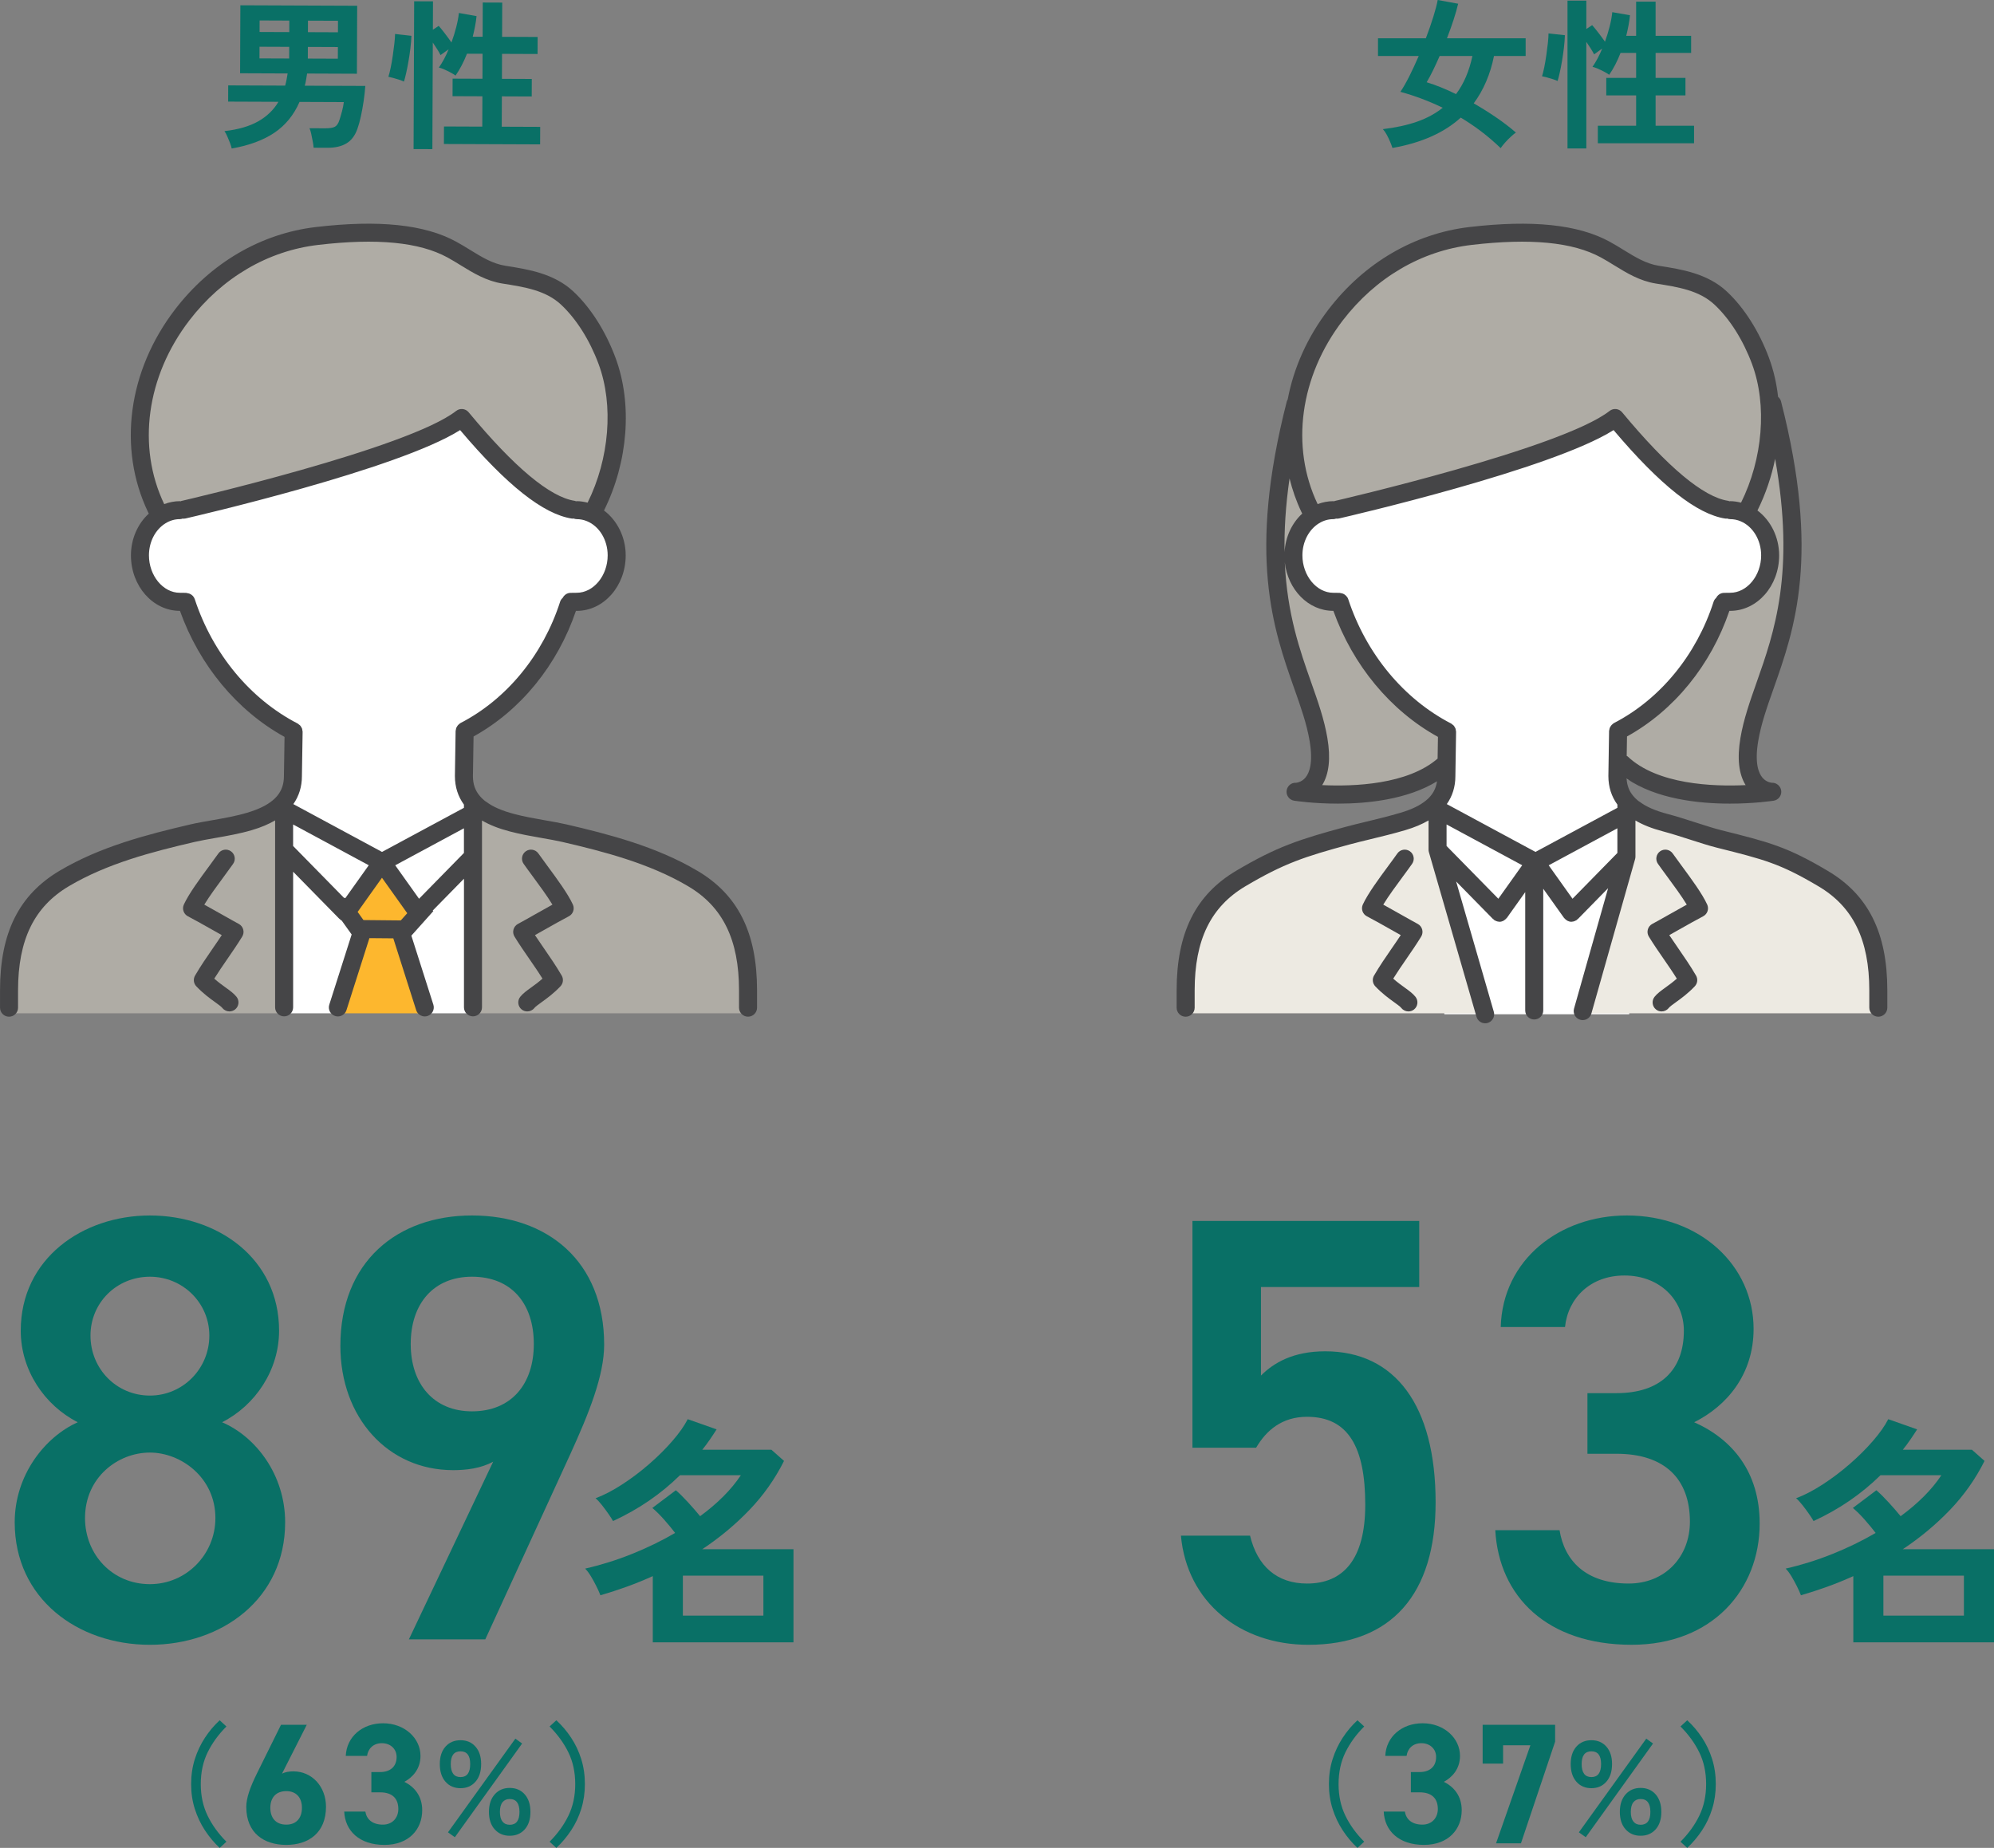 <?xml version="1.0" encoding="UTF-8"?>
<svg id="_レイヤー_1" data-name="レイヤー 1" xmlns="http://www.w3.org/2000/svg" viewBox="0 0 221.224 205.021">
  <rect x="0" y="0" width="221.224" height="205.021" fill="#808080" stroke="none"/>
  <g>
    <g>
      <path d="M8.626,157.795c-3.7-1.884-6.324-5.785-6.324-10.158,0-8.006,6.862-12.783,14.33-12.783,7.535,0,14.33,4.777,14.33,12.783,0,4.373-2.624,8.274-6.324,10.158,3.768,1.615,6.997,5.854,6.997,11.101,0,8.477-6.997,13.59-15.002,13.59s-15.002-5.113-15.002-13.59c0-5.247,3.364-9.485,6.997-11.101ZM16.632,175.758c4.037,0,7.266-3.297,7.266-7.333,0-4.508-3.834-7.266-7.266-7.266-3.566,0-7.199,2.758-7.199,7.266,0,4.036,3.027,7.333,7.199,7.333ZM16.632,154.835c3.633,0,6.593-2.96,6.593-6.66,0-3.633-2.96-6.526-6.593-6.526-3.7,0-6.593,2.894-6.593,6.526,0,3.7,2.893,6.66,6.593,6.66Z" fill="#097066"/>
      <path d="M54.717,162.168c-1.345.74-2.96.942-4.44.942-7.266,0-12.514-5.854-12.514-13.792,0-9.352,6.324-14.465,14.599-14.465,8.342,0,14.666,5.046,14.666,14.33,0,3.432-1.682,7.603-3.768,12.177l-9.418,20.52h-8.477l9.351-19.712ZM52.362,141.648c-4.238,0-6.795,2.961-6.795,7.468,0,4.44,2.557,7.468,6.795,7.468,4.373,0,6.862-3.027,6.862-7.468,0-4.507-2.489-7.468-6.862-7.468Z" fill="#097066"/>
    </g>
    <path d="M72.424,182.213v-7.347c-.951.431-1.911.82-2.879,1.171-.969.35-1.947.668-2.933.955-.108-.287-.256-.619-.444-.996-.188-.377-.39-.744-.605-1.104-.215-.358-.43-.646-.646-.86,1.74-.395,3.462-.933,5.167-1.615,1.704-.682,3.31-1.462,4.817-2.341-.341-.448-.745-.938-1.211-1.467s-.906-.964-1.318-1.305l2.61-1.965c.395.341.843.785,1.345,1.332.502.548.951,1.062,1.346,1.547,1.955-1.435,3.462-2.95,4.521-4.548h-6.754c-1.059,1.041-2.203,1.983-3.431,2.826-1.229.844-2.561,1.597-3.996,2.261-.108-.197-.274-.458-.498-.781-.225-.322-.467-.649-.727-.981-.26-.332-.498-.588-.713-.768.915-.34,1.892-.848,2.933-1.521,1.04-.673,2.045-1.43,3.014-2.273.969-.843,1.83-1.699,2.583-2.57.753-.87,1.319-1.673,1.695-2.408l3.203,1.13c-.251.396-.507.78-.767,1.157-.26.377-.534.745-.821,1.104h7.669l1.399,1.238c-1.005,2.009-2.288,3.825-3.848,5.449-1.561,1.624-3.301,3.072-5.221,4.346h10.118v10.334h-15.608ZM75.761,179.253h8.934v-4.44h-8.934v4.44Z" fill="#097066"/>
  </g>
  <g>
    <g>
      <path d="M139.359,160.621h-7.064v-25.162h25.161v7.334h-17.559v9.822c1.413-1.413,3.565-2.691,7.131-2.691,7.737,0,12.245,5.987,12.245,16.752,0,10.158-4.844,15.81-14.128,15.81-7.535,0-13.455-4.709-14.128-12.109h7.669c.808,3.363,2.96,5.314,6.324,5.314,3.969,0,6.458-2.624,6.458-8.746,0-6.391-1.884-9.755-6.458-9.755-2.758,0-4.507,1.48-5.651,3.432Z" fill="#097066"/>
      <path d="M176.119,154.565h3.229c4.844,0,7.468-2.556,7.468-6.929,0-3.364-2.624-6.122-6.593-6.122-3.768,0-6.257,2.489-6.593,5.718h-7.131c.202-7.468,6.526-12.379,13.993-12.379,8.141,0,14.061,5.584,14.061,12.581,0,5.046-2.96,8.544-6.593,10.36,4.238,1.884,7.266,5.517,7.266,11.235,0,7.333-5.248,13.455-14.195,13.455-9.418,0-14.733-5.382-15.137-12.715h7.131c.538,3.363,2.893,5.92,7.669,5.92,4.036,0,6.794-2.96,6.794-6.862,0-4.709-2.758-7.535-8.14-7.535h-3.229v-6.728Z" fill="#097066"/>
    </g>
    <path d="M205.616,182.213v-7.347c-.951.431-1.911.82-2.879,1.171-.969.35-1.947.668-2.933.955-.108-.287-.256-.619-.444-.996-.188-.377-.39-.744-.605-1.104-.215-.358-.43-.646-.646-.86,1.74-.395,3.462-.933,5.167-1.615,1.704-.682,3.31-1.462,4.817-2.341-.341-.448-.745-.938-1.211-1.467s-.906-.964-1.318-1.305l2.61-1.965c.395.341.843.785,1.345,1.332.502.548.951,1.062,1.346,1.547,1.955-1.435,3.462-2.95,4.521-4.548h-6.754c-1.059,1.041-2.203,1.983-3.431,2.826-1.229.844-2.561,1.597-3.996,2.261-.108-.197-.274-.458-.498-.781-.225-.322-.467-.649-.727-.981-.26-.332-.498-.588-.713-.768.915-.34,1.892-.848,2.933-1.521,1.04-.673,2.045-1.43,3.014-2.273.969-.843,1.83-1.699,2.583-2.57.753-.87,1.319-1.673,1.695-2.408l3.203,1.13c-.251.396-.507.78-.767,1.157-.26.377-.534.745-.821,1.104h7.669l1.399,1.238c-1.005,2.009-2.288,3.825-3.848,5.449-1.561,1.624-3.301,3.072-5.221,4.346h10.118v10.334h-15.608ZM208.953,179.253h8.934v-4.44h-8.934v4.44Z" fill="#097066"/>
  </g>
  <g>
    <path d="M24.372,205.021c-.616-.576-1.161-1.227-1.635-1.949-.474-.724-.848-1.515-1.122-2.375s-.41-1.779-.41-2.756c0-.987.137-1.911.41-2.771.273-.859.647-1.651,1.122-2.375.474-.723,1.019-1.368,1.635-1.935l.748.688c-.89.89-1.586,1.851-2.089,2.881-.504,1.031-.755,2.202-.755,3.512,0,1.3.251,2.468.755,3.503.503,1.036,1.199,1.999,2.089,2.889l-.748.688Z" fill="#097066"/>
    <path d="M31.288,196.777c.4-.19.8-.248,1.277-.248,2.02,0,3.602,1.658,3.602,3.926,0,2.916-1.963,4.231-4.403,4.231-2.458,0-4.44-1.296-4.44-4.212,0-1.029.458-2.249,1.201-3.755l2.649-5.355h2.859l-2.744,5.413ZM31.764,202.438c1.144,0,1.734-.763,1.734-1.868,0-1.086-.591-1.849-1.734-1.849-1.181,0-1.772.763-1.772,1.849,0,1.105.591,1.868,1.772,1.868Z" fill="#097066"/>
    <path d="M41.2,196.605h.972c1.086,0,1.83-.571,1.83-1.677,0-.877-.667-1.525-1.639-1.525-.934,0-1.525.591-1.639,1.411h-2.363c.096-2.154,1.868-3.621,4.136-3.621,2.401,0,4.155,1.657,4.155,3.621,0,1.486-.915,2.401-1.792,2.877,1.125.553,1.982,1.582,1.982,3.145,0,2.135-1.486,3.851-4.193,3.851-2.782,0-4.364-1.563-4.459-3.697h2.344c.133.838.762,1.448,1.944,1.448,1.067,0,1.715-.763,1.715-1.734,0-1.163-.667-1.849-2.02-1.849h-.972v-2.249Z" fill="#097066"/>
    <path d="M51.095,198.395c-.694,0-1.251-.239-1.671-.719-.42-.479-.63-1.133-.63-1.964,0-.812.21-1.454.63-1.928.42-.475.977-.711,1.671-.711.684,0,1.236.236,1.656.711.42.474.63,1.116.63,1.928,0,.831-.21,1.485-.63,1.964-.42.479-.973.719-1.656.719ZM50.464,203.833l-.763-.542,7.477-10.394.748.542-7.462,10.394ZM51.095,197.163c.713,0,1.07-.483,1.07-1.451,0-.938-.356-1.407-1.07-1.407-.724,0-1.085.469-1.085,1.407,0,.968.361,1.451,1.085,1.451ZM56.548,203.672c-.684,0-1.239-.236-1.664-.711-.425-.474-.638-1.116-.638-1.928,0-.821.212-1.471.638-1.95.425-.479.979-.718,1.664-.718.694,0,1.251.239,1.671.718.42.479.63,1.129.63,1.95,0,.812-.21,1.454-.63,1.928-.42.475-.978.711-1.671.711ZM56.548,202.455c.723,0,1.085-.474,1.085-1.422,0-.958-.362-1.437-1.085-1.437-.342,0-.608.12-.799.359s-.286.599-.286,1.077c0,.469.095.823.286,1.062.19.24.457.359.799.359Z" fill="#097066"/>
    <path d="M61.723,205.021l-.748-.688c.89-.89,1.586-1.853,2.089-2.889.503-1.035.755-2.203.755-3.503,0-1.31-.252-2.48-.755-3.512-.503-1.03-1.2-1.991-2.089-2.881l.748-.688c.616.566,1.163,1.212,1.642,1.935.479.724.853,1.516,1.122,2.375.269.86.403,1.784.403,2.771,0,.977-.135,1.896-.403,2.756-.269.86-.643,1.651-1.122,2.375-.479.723-1.026,1.373-1.642,1.949Z" fill="#097066"/>
  </g>
  <g>
    <path d="M150.603,205.02c-.616-.576-1.161-1.227-1.635-1.949-.474-.724-.848-1.515-1.122-2.375s-.41-1.779-.41-2.756c0-.987.137-1.911.41-2.771.273-.859.647-1.651,1.122-2.375.474-.723,1.019-1.368,1.635-1.935l.748.688c-.89.89-1.586,1.851-2.089,2.881-.504,1.031-.755,2.202-.755,3.512,0,1.3.251,2.468.755,3.503.503,1.036,1.199,1.999,2.089,2.889l-.748.688Z" fill="#097066"/>
    <path d="M156.528,196.604h.972c1.086,0,1.83-.571,1.83-1.677,0-.877-.667-1.525-1.639-1.525-.934,0-1.525.591-1.639,1.411h-2.363c.096-2.154,1.868-3.621,4.136-3.621,2.401,0,4.155,1.657,4.155,3.621,0,1.486-.915,2.401-1.792,2.877,1.125.553,1.982,1.582,1.982,3.145,0,2.135-1.486,3.851-4.193,3.851-2.782,0-4.364-1.563-4.459-3.697h2.344c.133.838.762,1.448,1.944,1.448,1.067,0,1.715-.763,1.715-1.734,0-1.163-.667-1.849-2.02-1.849h-.972v-2.249Z" fill="#097066"/>
    <path d="M164.491,195.671v-4.308h8.042v1.868l-3.792,11.282h-2.763l3.812-10.882h-3.03v2.039h-2.268Z" fill="#097066"/>
    <path d="M176.562,198.394c-.694,0-1.251-.239-1.671-.719-.42-.479-.63-1.133-.63-1.964,0-.812.21-1.454.63-1.928.42-.475.977-.711,1.671-.711.684,0,1.236.236,1.656.711.42.474.63,1.116.63,1.928,0,.831-.21,1.485-.63,1.964-.42.479-.973.719-1.656.719ZM175.932,203.832l-.763-.542,7.477-10.394.748.542-7.462,10.394ZM176.562,197.162c.713,0,1.07-.483,1.07-1.451,0-.938-.356-1.407-1.07-1.407-.724,0-1.085.469-1.085,1.407,0,.968.361,1.451,1.085,1.451ZM182.015,203.671c-.684,0-1.239-.236-1.664-.711-.425-.474-.638-1.116-.638-1.928,0-.821.212-1.471.638-1.95.425-.479.979-.718,1.664-.718.694,0,1.251.239,1.671.718.42.479.63,1.129.63,1.95,0,.812-.21,1.454-.63,1.928-.42.475-.978.711-1.671.711ZM182.015,202.454c.723,0,1.085-.474,1.085-1.422,0-.958-.362-1.437-1.085-1.437-.342,0-.608.12-.799.359s-.286.599-.286,1.077c0,.469.095.823.286,1.062.19.24.457.359.799.359Z" fill="#097066"/>
    <path d="M187.19,205.02l-.748-.688c.89-.89,1.586-1.853,2.089-2.889.503-1.035.755-2.203.755-3.503,0-1.31-.252-2.48-.755-3.512-.503-1.03-1.2-1.991-2.089-2.881l.748-.688c.616.566,1.163,1.212,1.642,1.935.479.724.853,1.516,1.122,2.375.269.86.403,1.784.403,2.771,0,.977-.135,1.896-.403,2.756-.269.86-.643,1.651-1.122,2.375-.479.723-1.026,1.373-1.642,1.949Z" fill="#097066"/>
  </g>
  <g>
    <g>
      <g>
        <polygon points="46.37 101.266 47.294 100.325 47.359 100.386 44.911 103.119 44.569 103.119 44.565 103.119 40.052 103.074 40.044 103.074 39.808 103.074 38.447 101.18 42.378 95.661 46.37 101.266" fill="#fdb72e"/>
        <path d="M45.135,103.619l-5.583-.045-1.719-2.394,4.545-6.382,4.053,5.691.846-.861.717.663-.263.428-2.597,2.899ZM40.065,102.574l4.623.045,1.132-1.264-3.442-4.832-3.316,4.655,1.003,1.396Z" fill="#454547"/>
      </g>
      <polygon points="46.948 111.216 47.123 111.77 47.123 112.422 37.482 112.422 37.482 111.77 37.657 111.216 40.044 103.73 40.044 103.074 40.052 103.074 44.565 103.119 44.561 103.73 46.948 111.216" fill="#fdb72e"/>
      <path d="M82.986,111.799v.623h-30.515v-22.198l.859-.464.008-.008c.941.713,2.159,1.185,3.466,1.527,1.975.525,4.15.778,5.812,1.161,4.92,1.14,9.914,2.468,14.215,5.018,4.802,2.823,6.154,7.344,6.154,12.419v1.923Z" fill="#afaca5"/>
      <path d="M31.519,112.422H1v-2.546c0-5.075,1.356-9.596,6.134-12.419,4.305-2.55,9.319-3.878,14.215-5.018,1.808-.42,4.212-.676,6.321-1.303,1.234-.362,2.366-.855,3.226-1.576.228-.183.44-.391.623-.619v23.481Z" fill="#afaca5"/>
      <polygon points="52.471 111.762 52.471 112.422 47.123 112.422 47.123 111.77 46.948 111.216 44.561 103.73 44.565 103.119 44.569 103.119 44.911 103.119 47.359 100.386 47.294 100.325 52.471 95.042 52.471 111.216 52.471 111.762" fill="#fff"/>
      <polygon points="39.808 103.074 40.044 103.074 40.044 103.73 37.657 111.216 37.482 111.77 37.482 112.422 31.519 112.422 31.519 111.762 31.519 111.216 31.519 94.272 31.523 94.272 38.386 101.266 38.447 101.18 39.808 103.074" fill="#fff"/>
      <g>
        <polygon points="38.447 101.18 38.386 101.266 31.523 94.272 31.519 94.272 31.519 94.264 31.519 89.796 42.382 95.653 42.378 95.661 38.447 101.18" fill="#fff"/>
        <path d="M38.448,102.042l-7.134-7.27h-.29l-.004-5.814,12.027,6.485-.217.434-4.381,6.165ZM32.019,94.063l6.306,6.426,3.322-4.664-9.628-5.191v3.43Z" fill="#454547"/>
      </g>
      <g>
        <polygon points="52.471 95.034 52.471 95.042 47.294 100.325 46.37 101.266 42.378 95.661 42.382 95.653 42.386 95.653 52.471 90.224 52.471 95.034" fill="#fff"/>
        <path d="M46.308,102.041l-4.512-6.335.272-.545.186-.005,10.717-5.77v5.859l-6.663,6.795ZM43.112,95.83l3.319,4.66,5.54-5.652v-3.777l-8.859,4.77Z" fill="#454547"/>
      </g>
      <g>
        <path d="M68.417,61.619c0,2.774-1.975,5.152-4.423,5.152l-.684.008-.212.277c-1.992,6.195-6.195,11.291-11.551,14.056l-.077,4.985c0,1.202.379,2.138,1.01,2.871l-.008.008v1.246l-10.085,5.429h-.004l-10.863-5.857v-.855c.615-.729.978-1.662.978-2.843l.077-4.928c-5.511-2.843-9.865-8.134-11.918-14.382l-.024-.008-.684-.008c-2.444,0-4.423-2.379-4.423-5.152,0-1.906.937-3.564,2.318-4.411.627-.387,1.348-.607,2.114-.607l.395-.049s25.298-5.812,30.874-10.175c3.254,3.922,8.407,9.572,12.386,10.175l.375.049c.538,0,1.051.106,1.523.306,1.698.701,2.908,2.546,2.908,4.713Z" fill="#fff"/>
        <path d="M42.512,96.153h-.252l-.116-.06-11.125-5.999v-1.337l.118-.14c.57-.676.859-1.523.859-2.521l.073-4.629c-5.392-2.878-9.66-8.022-11.777-14.193l-.351-.005c-2.663,0-4.917-2.589-4.917-5.652,0-2.016.979-3.869,2.556-4.837.722-.445,1.543-.681,2.375-.681l.334-.045c.201-.049,25.201-5.828,30.626-10.072l.383-.3.31.374c5.145,6.201,9.208,9.565,12.076,10l.364.047c.545.012,1.114.112,1.654.342,1.92.791,3.213,2.87,3.213,5.172,0,3.117-2.208,5.652-4.923,5.652l-.447.021c-2,6.152-6.181,11.281-11.505,14.126l-.073,4.688c0,1.011.291,1.843.889,2.537l.286.331-.172.194v1.354l-10.459,5.631ZM32.019,89.497l10.365,5.59,9.587-5.162v-.786c-.666-.842-1.002-1.864-1.002-3.041l.083-5.292.266-.138c5.242-2.707,9.363-7.724,11.305-13.766l.079-.151.36-.469.927-.012c2.133,0,3.93-2.131,3.93-4.652,0-1.901-1.044-3.609-2.599-4.25-.421-.178-.868-.268-1.333-.268l-.439-.053c-3.114-.472-7.17-3.739-12.405-9.99-6.259,4.337-29.664,9.748-30.679,9.981l-.446.058c-.708.004-1.348.188-1.913.536-1.283.787-2.08,2.314-2.08,3.985,0,2.521,1.797,4.652,3.923,4.652l.836.032.243.078.104.25c2.029,6.178,6.284,11.314,11.672,14.094l.276.143-.083,5.238c0,1.163-.329,2.178-.978,3.012v.38Z" fill="#454547"/>
      </g>
      <path d="M67.35,40.044c1.959,5.279,1.116,11.824-1.556,16.785l-.285.077c-.472-.2-.986-.306-1.523-.306l-.375-.049c-3.979-.603-9.132-6.252-12.386-10.175-5.576,4.362-30.874,10.175-30.874,10.175l-.395.049c-.766,0-1.487.22-2.114.607l-.318-.42c-.073-.143-.143-.289-.212-.432-3.372-7.071-1.768-15.331,2.896-21.412,3.694-4.814,8.92-8.057,14.973-8.765,4.623-.542,10.72-.794,14.944,1.507,1.91,1.039,3.576,2.436,5.788,2.786,2.517.395,5.091.802,7.014,2.595,1.988,1.857,3.482,4.444,4.423,6.977Z" fill="#afaca5"/>
    </g>
    <g>
      <path d="M25.459,112.216c-.293,0-.584-.129-.782-.376-.128-.161-.462-.401-.815-.656-.588-.425-1.321-.954-2.082-1.755-.307-.322-.363-.808-.14-1.191.628-1.079,1.307-2.062,1.963-3.014.347-.502.681-.986,1.002-1.475-.253-.143-.534-.301-.827-.467-1.037-.586-2.236-1.264-2.929-1.621-.477-.245-.674-.822-.45-1.309.562-1.213,1.77-2.851,2.835-4.296.368-.498.712-.965.992-1.364.317-.453.94-.562,1.393-.246.452.317.562.94.246,1.393-.288.411-.643.893-1.021,1.405-.73.99-1.597,2.164-2.179,3.123.643.354,1.405.783,2.097,1.174.737.417,1.392.787,1.724.962.244.129.424.353.497.619.074.266.034.551-.11.786-.517.848-1.08,1.663-1.624,2.452-.493.715-1,1.449-1.478,2.216.442.395.87.704,1.261.986.487.352.907.655,1.207,1.029.345.431.274,1.061-.157,1.405-.185.147-.405.219-.624.219Z" fill="#454547"/>
      <path d="M58.499,112.216c-.219,0-.439-.071-.624-.219-.431-.345-.501-.975-.157-1.405.299-.374.72-.678,1.207-1.029.391-.282.818-.592,1.261-.986-.481-.772-.992-1.512-1.49-2.231-.541-.783-1.101-1.594-1.615-2.436-.145-.235-.185-.521-.111-.787.073-.267.254-.491.499-.62.344-.181,1.029-.567,1.793-.999.673-.381,1.406-.794,2.028-1.137-.583-.961-1.452-2.14-2.185-3.134-.375-.509-.727-.985-1.012-1.393-.317-.453-.207-1.076.245-1.394.451-.315,1.076-.207,1.393.245.278.396.62.86.984,1.354,1.069,1.449,2.28,3.092,2.84,4.309.224.485.026,1.061-.449,1.307-.676.35-1.838,1.006-2.86,1.583-.317.18-.622.352-.896.505.318.483.649.962.992,1.458.661.957,1.344,1.945,1.976,3.03.224.384.167.869-.14,1.191-.76.801-1.493,1.33-2.082,1.755-.353.255-.687.495-.815.656-.198.247-.488.376-.782.376Z" fill="#454547"/>
      <path d="M77.342,96.597c-4.525-2.683-9.856-4.055-14.5-5.132-.708-.163-1.508-.304-2.346-.45-1.143-.2-2.324-.407-3.438-.704-1.36-.355-2.379-.799-3.115-1.356-.021-.017-.095-.062-.118-.077-.033-.021-.063-.049-.096-.076-.003-.003-.008-.003-.011-.006-.004-.003-.005-.008-.009-.011-.172-.14-.326-.291-.472-.468-.517-.599-.768-1.324-.768-2.202l.069-4.405c5.216-2.88,9.312-7.912,11.359-13.936h.097c2.99-.001,5.423-2.761,5.423-6.154,0-2.026-.939-3.882-2.407-4.98,2.678-5.395,3.179-11.818,1.278-16.942-1.096-2.951-2.757-5.564-4.679-7.361-2.15-2.004-5.014-2.454-7.54-2.851-1.419-.225-2.632-.971-3.916-1.761-.509-.313-1.021-.627-1.549-.915-3.5-1.907-8.581-2.438-15.539-1.623-6.114.716-11.672,3.966-15.649,9.15-5.215,6.8-6.367,15.402-3.002,22.458l.053.108c.013.027.027.054.04.081-1.236,1.13-1.981,2.819-1.981,4.635,0,3.393,2.433,6.152,5.411,6.152h.026c2.16,6.034,6.329,11.076,11.604,13.984l-.068,4.343c0,.888-.243,1.606-.758,2.218-.133.165-.29.321-.468.464-.003.002-.004.005-.006.008-.003.003-.008.003-.011.006-.669.562-1.606,1.014-2.869,1.385-1.236.367-2.585.604-3.889.831-.847.148-1.656.29-2.374.457-4.866,1.134-9.994,2.464-14.497,5.13-4.52,2.671-6.625,6.891-6.625,13.28v1.923c0,.553.448,1,1,1s1-.447,1-1v-1.923c0-5.61,1.793-9.283,5.644-11.559,4.258-2.522,9.217-3.806,13.931-4.904.685-.158,1.457-.293,2.265-.435,1.297-.227,2.768-.483,4.112-.883,1.009-.296,1.849-.656,2.567-1.074v20.74c0,.553.448,1,1,1s1-.447,1-1v-15.047l5.109,5.206c.027.032.069.047.1.075.029.026.047.061.08.085.03.021.063.03.095.047l1.094,1.529c.005.006.011.011.016.017l-2.484,7.794c-.167.527.125,1.089.652,1.255.1.032.202.047.302.047.424,0,.818-.272.953-.698l2.545-7.988,2.652.023,2.537,7.964c.135.426.529.698.953.698.1,0,.202-.015.302-.047.527-.166.819-.728.652-1.255l-2.443-7.666c.007-.007.016-.009.023-.016l2.41-2.693.004-.004-.064-.064,3.465-3.534v14.271c0,.553.448,1,1,1s1-.447,1-1v-20.729c.834.489,1.847.891,3.077,1.212,1.194.317,2.418.531,3.603.739.801.141,1.565.273,2.241.43,4.497,1.042,9.652,2.366,13.934,4.905,3.862,2.271,5.661,5.942,5.661,11.557v1.923c0,.553.448,1,1,1s1-.447,1-1v-1.923c0-6.395-2.112-10.615-6.645-13.279ZM21.002,35.553c3.646-4.752,8.723-7.728,14.295-8.381,6.531-.765,11.226-.31,14.351,1.393.498.271.979.567,1.457.862,1.395.858,2.838,1.746,4.653,2.034,2.461.387,4.785.752,6.487,2.337,1.698,1.588,3.179,3.93,4.168,6.595,1.691,4.557,1.191,10.515-1.221,15.375-.392-.099-.792-.166-1.206-.166-.028,0-.051.014-.079.016-.05-.016-.092-.045-.146-.053-2.744-.416-6.703-3.722-11.767-9.825-.345-.418-.96-.482-1.386-.149-5.338,4.177-30.23,9.931-30.481,9.988-.033.008-.057.03-.089.04-.029-.003-.053-.017-.083-.017-.595,0-1.181.119-1.739.327v-.002c-3.038-6.366-1.97-14.173,2.786-20.373ZM38.315,99.642c-.056-.017-.108-.038-.166-.045l-5.63-5.737v-2.388l8.393,4.525-2.597,3.646ZM40.323,102.077l-.645-.902,2.7-3.791,2.803,3.935-.715.799-4.142-.041ZM51.471,94.633l-4.98,5.08-2.643-3.711,7.623-4.105v2.736ZM51.471,89.274v.352l-9.087,4.893-9.84-5.305c.62-.883.952-1.92.952-3.1l.078-4.929c0-.051-.02-.095-.027-.143-.009-.072-.014-.142-.039-.21-.022-.061-.058-.112-.091-.167-.033-.055-.061-.111-.104-.16-.048-.054-.108-.091-.167-.134-.04-.029-.068-.068-.113-.091-5.273-2.72-9.438-7.752-11.426-13.806-.092-.28-.299-.483-.548-.594-.056-.026-.118-.035-.179-.051-.057-.013-.111-.033-.17-.037-.023-.002-.042-.014-.065-.014l-.697-.009c-1.855,0-3.423-1.901-3.423-4.152,0-1.498.705-2.862,1.842-3.56.493-.304,1.027-.458,1.589-.458.111,0,.212-.03.312-.063.028.002.054.014.083.014.074,0,.149-.008.225-.025.999-.229,23.598-5.455,30.47-9.807,5.18,6.126,9.246,9.341,12.416,9.82.064.01.122-.006.184-.008.107.039.22.069.34.069.397,0,.779.076,1.143.23,1.369.564,2.289,2.086,2.289,3.787,0,2.251-1.568,4.152-3.436,4.152l-.684.009c-.384.005-.705.233-.868.553-.123.113-.229.246-.283.417-1.902,5.916-5.933,10.827-11.058,13.474-.076.039-.131.1-.193.154-.017.014-.035.025-.051.041-.064.065-.112.138-.156.216-.023.039-.048.076-.065.119-.028.071-.038.143-.049.218-.006.043-.027.08-.028.124l-.078,5.001c0,1.223.352,2.286,1.002,3.176Z" fill="#454547"/>
    </g>
  </g>
  <g>
    <path d="M196.624,44.768c5.729,22.351-1.195,29.265-2.546,37.276-.99,5.871,2.546,5.8,2.546,5.8,0,0-11.061,2.617-19.619-3.324" fill="#afaca5"/>
    <path d="M143.734,44.768c-5.729,22.351,1.195,29.265,2.546,37.276.99,5.871-2.546,5.8-2.546,5.8,0,0,11.061,2.617,19.619-3.324" fill="#afaca5"/>
    <polygon points="159.746 91.876 160.241 112.53 180.754 112.53 180.754 91.027 170.568 95.979 159.817 90.532 159.746 91.876" fill="#fff"/>
    <g>
      <path d="M208.386,111.799v.623h-32.16l4.214-17.38v-4.818l.859-.464.008-.008c.941.713,2.159,1.185,3.466,1.527,1.975.525,4.671,1.386,6.306,1.871,5.02,1.488,6.578,1.839,11.151,4.308,4.902,2.646,6.154,7.344,6.154,12.419v1.923Z" fill="#edeae2"/>
      <path d="M164.132,112.422h-32.592v-2.546c0-5.075,1.356-9.596,6.134-12.419,4.305-2.55,6.749-3.878,11.645-5.018,1.808-.42,4.212-.676,6.321-1.303,1.234-.362,2.366-.855,3.226-1.576.228-.183.44-.391.623-.619v5.332l4.642,18.15Z" fill="#edeae2"/>
      <g>
        <polygon points="166.418 101.18 166.356 101.266 159.493 94.272 159.489 94.272 159.489 94.264 159.489 89.796 170.352 95.653 170.348 95.661 166.418 101.18" fill="#fff"/>
        <path d="M166.418,102.042l-7.135-7.27h-.29l-.004-5.814,12.027,6.485-.217.434-4.381,6.165ZM159.989,94.064l6.306,6.425,3.322-4.664-9.628-5.191v3.431Z" fill="#454547"/>
      </g>
      <g>
        <polygon points="180.441 95.034 180.441 95.042 175.264 100.325 174.34 101.266 170.348 95.661 170.352 95.653 170.356 95.653 180.441 90.224 180.441 95.034" fill="#fff"/>
        <path d="M174.278,102.041l-4.512-6.335.272-.545.185-.005,10.717-5.77v5.859l-6.663,6.795ZM171.083,95.83l3.319,4.66,5.54-5.652v-3.777l-8.858,4.77Z" fill="#454547"/>
      </g>
      <g>
        <path d="M196.387,61.619c0,2.774-1.975,5.152-4.423,5.152l-.684.008-.212.277c-1.992,6.195-6.195,11.291-11.551,14.056l-.077,4.985c0,1.202.379,2.138,1.01,2.871l-.008.008v1.246l-10.085,5.429h-.004l-10.863-5.857v-.855c.615-.729.978-1.662.978-2.843l.077-4.928c-5.511-2.843-9.865-8.134-11.918-14.382l-.024-.008-.684-.008c-2.444,0-4.423-2.379-4.423-5.152,0-1.906.937-3.564,2.318-4.411.627-.387,1.348-.607,2.114-.607l.395-.049s25.298-5.812,30.874-10.175c3.254,3.922,8.407,9.572,12.386,10.175l.375.049c.538,0,1.051.106,1.523.306,1.698.701,2.908,2.546,2.908,4.713Z" fill="#fff"/>
        <path d="M170.482,96.153h-.252l-.115-.06-11.125-5.999v-1.337l.118-.14c.57-.676.859-1.523.859-2.521l.073-4.629c-5.392-2.878-9.66-8.022-11.777-14.193l-.352-.005c-2.663,0-4.917-2.589-4.917-5.652,0-2.016.979-3.869,2.556-4.837.722-.445,1.543-.681,2.375-.681l.333-.045c.202-.049,25.202-5.828,30.627-10.072l.383-.3.31.374c5.145,6.201,9.208,9.565,12.076,10l.364.047c.541-.017,1.113.112,1.654.342,1.92.791,3.213,2.87,3.213,5.172,0,3.117-2.208,5.652-4.923,5.652l-.447.021c-2,6.152-6.181,11.281-11.505,14.126l-.073,4.688c0,1.011.291,1.843.889,2.537l.294.342-.182.192v1.346l-10.459,5.631ZM159.989,89.497l10.365,5.589,9.587-5.161v-.786c-.665-.843-1.002-1.864-1.002-3.041l.083-5.292.266-.138c5.242-2.707,9.363-7.724,11.305-13.766l.079-.15.359-.47.928-.012c2.133,0,3.93-2.131,3.93-4.652,0-1.901-1.044-3.608-2.599-4.25-.421-.178-.868-.268-1.333-.268l-.439-.053c-3.114-.472-7.17-3.739-12.405-9.99-6.259,4.337-29.664,9.748-30.679,9.981l-.445.058c-.708.004-1.348.188-1.913.536-1.283.788-2.08,2.314-2.08,3.985,0,2.521,1.797,4.652,3.923,4.652l.837.032.243.078.104.25c2.029,6.178,6.284,11.314,11.672,14.094l.276.143-.083,5.238c0,1.163-.329,2.178-.978,3.012v.38Z" fill="#454547"/>
      </g>
      <path d="M195.32,40.044c1.959,5.279,1.116,11.824-1.556,16.785l-.285.077c-.472-.2-.986-.306-1.523-.306l-.375-.049c-3.979-.603-9.132-6.252-12.386-10.175-5.576,4.362-30.874,10.175-30.874,10.175l-.395.049c-.766,0-1.487.22-2.114.607l-.318-.42c-.073-.143-.143-.289-.212-.432-3.372-7.071-1.768-15.331,2.896-21.412,3.694-4.814,8.92-8.057,14.973-8.765,4.623-.542,10.72-.794,14.944,1.507,1.91,1.039,3.576,2.436,5.788,2.786,2.517.395,5.091.802,7.014,2.595,1.988,1.857,3.482,4.444,4.423,6.977Z" fill="#afaca5"/>
    </g>
    <g>
      <path d="M156.258,112.216c-.293,0-.584-.129-.782-.376-.128-.161-.462-.401-.815-.656-.588-.426-1.321-.954-2.081-1.755-.307-.322-.363-.808-.14-1.191.628-1.079,1.307-2.062,1.963-3.014.347-.502.681-.986,1.002-1.475-.252-.142-.532-.3-.824-.465-1.038-.587-2.238-1.265-2.932-1.623-.476-.245-.674-.822-.45-1.309.562-1.214,1.771-2.853,2.838-4.299.367-.497.711-.963.99-1.362.317-.452.939-.561,1.393-.245.452.317.562.94.245,1.394-.287.41-.641.89-1.019,1.401-.731.991-1.599,2.167-2.181,3.125.644.354,1.407.785,2.1,1.177.735.416,1.389.785,1.721.96.244.129.424.353.497.619.074.266.034.551-.11.786-.517.848-1.08,1.663-1.624,2.452-.493.715-1,1.449-1.478,2.216.442.395.87.703,1.26.985.487.352.908.656,1.207,1.03.345.432.274,1.061-.157,1.405-.184.147-.405.219-.624.219Z" fill="#454547"/>
      <path d="M184.347,112.216c-.219,0-.439-.071-.624-.219-.431-.345-.501-.975-.157-1.405.299-.374.72-.678,1.207-1.029.391-.282.818-.592,1.261-.986-.481-.772-.992-1.512-1.49-2.231-.541-.783-1.101-1.594-1.615-2.436-.145-.235-.185-.521-.111-.787.073-.267.254-.491.499-.62.344-.181,1.029-.567,1.793-.999.673-.381,1.406-.794,2.028-1.137-.583-.961-1.452-2.14-2.185-3.134-.375-.509-.727-.985-1.012-1.393-.317-.453-.207-1.076.245-1.394.452-.315,1.077-.207,1.393.245.278.396.62.86.984,1.354,1.069,1.449,2.28,3.092,2.84,4.309.224.485.026,1.061-.449,1.307-.676.35-1.838,1.006-2.86,1.583-.317.18-.622.352-.896.505.318.483.649.962.992,1.458.661.957,1.344,1.945,1.976,3.03.224.384.167.869-.14,1.191-.76.801-1.493,1.33-2.082,1.755-.353.255-.687.495-.815.656-.198.247-.488.376-.782.376Z" fill="#454547"/>
    </g>
    <path d="M202.742,96.597c-4.498-2.666-6.478-3.162-11.771-4.487-.809-.203-1.796-.521-2.842-.857-1.032-.332-2.1-.675-3.101-.941-1.36-.355-2.379-.799-3.115-1.356-.022-.018-.094-.062-.118-.077-.033-.021-.064-.049-.096-.076-.004-.003-.008-.004-.012-.007-.003-.003-.005-.007-.008-.01-.172-.141-.326-.293-.472-.469-.462-.535-.7-1.179-.747-1.935,3.314,2.269,7.968,2.778,11.462,2.778,2.667,0,4.658-.295,4.855-.325.52-.08.889-.55.844-1.074-.045-.525-.525-.938-1.016-.914-.009,0-.603-.023-1.06-.554-.446-.517-.891-1.645-.48-4.081.321-1.898.964-3.723,1.71-5.835,2.319-6.569,5.205-14.745.819-31.854-.052-.204-.176-.364-.324-.493-.17-1.507-.505-2.966-1.012-4.331-1.096-2.952-2.757-5.565-4.679-7.361-2.15-2.004-5.014-2.454-7.539-2.851-1.419-.225-2.632-.971-3.916-1.761-.509-.313-1.021-.627-1.549-.915-3.5-1.907-8.583-2.437-15.539-1.623-6.114.716-11.672,3.966-15.65,9.15-2.351,3.066-3.868,6.499-4.526,9.991-.032.064-.075.121-.093.193-4.386,17.109-1.5,25.285.819,31.854.746,2.112,1.39,3.938,1.71,5.836.405,2.405-.025,3.532-.458,4.054-.465.562-1.076.581-1.083.581-.524-.024-.971.389-1.016.914-.045.524.324.994.844,1.074.197.03,2.187.325,4.855.325,3.331,0,7.714-.466,10.987-2.475-.087.625-.319,1.161-.715,1.632-.133.165-.29.321-.468.464-.003.002-.004.005-.006.008-.003.003-.008.003-.011.006-.669.562-1.606,1.014-2.869,1.385-1.25.371-2.554.688-3.816.993-.832.201-1.628.395-2.346.589-5.057,1.37-7.561,2.191-12.028,4.836-4.52,2.672-6.625,6.892-6.625,13.28v1.923c0,.553.448,1,1,1s1-.447,1-1v-1.923c0-5.61,1.793-9.283,5.644-11.559,4.274-2.531,6.558-3.279,11.532-4.627.702-.19,1.48-.379,2.294-.576,1.287-.312,2.617-.634,3.912-1.019,1.009-.296,1.849-.656,2.567-1.074v3.251c0,.094.013.188.04.277l5.279,18.258c.126.438.526.723.96.723.092,0,.186-.013.278-.039.53-.153.836-.708.683-1.238l-4.18-14.459,4.05,4.127c.027.032.069.047.1.075.029.026.047.061.08.085.03.021.064.03.095.047.038.022.075.041.116.058.111.044.225.073.341.076.009,0,.017.006.026.006.154,0,.295-.041.425-.103.032-.015.057-.04.087-.059.096-.059.181-.129.252-.217.015-.018.037-.025.051-.044l2.042-2.868v13.129c0,.553.448,1,1,1s1-.447,1-1v-13.505l2.311,3.245c.012.018.033.023.046.04.073.091.16.164.261.224.028.017.051.04.081.054.13.062.272.103.426.103.01,0,.019-.006.029-.006.112-.003.222-.029.329-.071.041-.016.077-.036.116-.058.035-.019.073-.029.106-.053.029-.021.044-.052.071-.076.027-.024.063-.037.087-.063l3.334-3.401-3.783,13.364c-.15.531.159,1.084.69,1.234.091.026.183.038.273.038.436,0,.837-.287.962-.728l4.851-17.135c.025-.089.038-.188.038-.28v-4.002c.834.49,1.847.891,3.077,1.213.947.252,1.99.587,2.998.911,1.078.347,2.096.674,2.968.893,5.229,1.31,6.991,1.751,11.241,4.271,3.862,2.271,5.661,5.942,5.661,11.557v1.923c0,.553.448,1,1,1s1-.447,1-1v-1.923c0-6.395-2.112-10.615-6.645-13.279ZM194.888,75.709c-.744,2.108-1.447,4.1-1.796,6.169-.38,2.249-.186,4.004.576,5.228-3.6.171-9.779-.052-13.076-3.171-.035-.033-.079-.046-.118-.074l.034-2.153c5.216-2.88,9.312-7.912,11.359-13.936h.097c2.99-.001,5.423-2.761,5.423-6.154,0-2.026-.939-3.882-2.407-4.98.906-1.825,1.564-3.765,1.962-5.736,2.25,12.604-.109,19.295-2.055,24.807ZM148.972,35.553c3.646-4.752,8.723-7.728,14.295-8.381,6.532-.763,11.226-.31,14.351,1.393.498.271.979.567,1.457.862,1.395.858,2.838,1.746,4.653,2.034,2.461.387,4.785.752,6.486,2.337,1.698,1.587,3.179,3.93,4.168,6.595,1.692,4.557,1.192,10.515-1.221,15.375-.392-.099-.792-.166-1.206-.166-.028,0-.051.014-.079.016-.05-.016-.092-.045-.146-.053-2.744-.416-6.703-3.722-11.767-9.825-.346-.418-.959-.482-1.386-.149-5.338,4.177-30.231,9.931-30.482,9.988-.033.008-.057.03-.088.04-.029-.002-.053-.017-.082-.017-.595,0-1.181.119-1.74.328v-.002c-3.037-6.366-1.969-14.173,2.785-20.373ZM143.068,53.081c.313,1.271.743,2.515,1.315,3.713l.093.189c-1.154,1.055-1.869,2.599-1.96,4.278-.045-2.408.108-5.103.552-8.18ZM159.497,84.163c-3.354,2.894-9.297,3.109-12.807,2.943.762-1.224.956-2.979.576-5.228-.349-2.069-1.052-4.061-1.796-6.169-1.249-3.538-2.667-7.562-2.929-13.32.336,3.029,2.615,5.382,5.363,5.382h.026c2.16,6.034,6.329,11.076,11.604,13.984l-.038,2.408ZM166.234,99.713l-5.745-5.854v-2.388l8.392,4.525-2.648,3.717ZM179.441,94.633l-4.979,5.08-2.643-3.711,7.622-4.105v2.736ZM179.441,89.625l-9.086,4.893-9.84-5.305c.62-.883.952-1.92.952-3.1l.078-4.929c0-.051-.02-.095-.027-.143-.009-.072-.014-.142-.039-.21-.022-.061-.058-.112-.091-.167-.033-.055-.061-.111-.104-.16-.048-.054-.108-.091-.167-.134-.04-.029-.068-.068-.113-.091-5.273-2.72-9.438-7.752-11.426-13.806-.052-.158-.147-.285-.259-.393,0,0,0,0,0,0-.086-.083-.181-.152-.289-.201-.056-.027-.119-.035-.181-.051-.056-.013-.109-.033-.168-.036-.023-.002-.042-.014-.065-.014l-.697-.009c-1.855,0-3.423-1.901-3.423-4.152,0-1.498.706-2.861,1.843-3.56.493-.304,1.027-.458,1.589-.458.111,0,.212-.03.312-.063.028.002.054.014.082.014.074,0,.149-.008.225-.025.999-.229,23.598-5.455,30.47-9.807,5.18,6.126,9.246,9.341,12.416,9.82.063.01.122-.006.184-.008.107.039.22.069.341.069.397,0,.779.076,1.142.23,1.37.564,2.29,2.086,2.29,3.787,0,2.251-1.568,4.152-3.436,4.152l-.685.009c-.385.005-.705.233-.869.554-.122.113-.227.246-.282.417-1.902,5.916-5.933,10.827-11.058,13.474-.075.039-.129.099-.189.152-.018.016-.039.028-.056.045-.063.064-.11.136-.153.213-.024.04-.049.078-.066.121-.027.07-.038.142-.049.217-.007.043-.027.08-.028.125l-.078,5.001c0,1.222.352,2.285,1.002,3.175v.352Z" fill="#454547"/>
  </g>
  <g>
    <path d="M25.706,16.478c-.036-.18-.101-.394-.196-.64-.095-.246-.196-.49-.303-.73-.107-.24-.208-.427-.304-.56,1.525-.173,2.771-.535,3.739-1.083s1.718-1.271,2.25-2.169l-5.58-.022.007-1.8,6.318.025c.061-.216.112-.435.155-.657.043-.221.083-.452.12-.692l-5.274-.021.03-7.542,12.96.052-.03,7.542-5.526-.022c-.037.228-.074.456-.111.684-.037.228-.086.449-.146.666l6.714.026c-.039.552-.101,1.119-.187,1.7-.086.582-.188,1.139-.304,1.673-.116.534-.247,1.004-.393,1.412-.267.743-.674,1.275-1.221,1.597-.548.322-1.235.481-2.063.479l-1.566-.006c-.012-.18-.043-.412-.097-.694-.052-.282-.108-.561-.167-.837s-.124-.486-.196-.631l1.746.007c.504.002.865-.057,1.081-.176.216-.119.385-.376.507-.772.097-.299.191-.623.283-.971.091-.348.155-.677.193-.989l-4.914-.02c-.63,1.45-1.558,2.589-2.786,3.418s-2.808,1.414-4.741,1.754ZM28.788,6.481l3.294.013.005-1.296-3.294-.013-.005,1.296ZM28.799,3.548l3.294.013.005-1.278-3.294-.013-.005,1.278ZM34.151,6.502l3.33.013.005-1.296-3.33-.013-.005,1.296ZM34.163,3.569l3.33.013.005-1.278-3.33-.013-.005,1.278Z" fill="#097066"/>
    <path d="M44.816,9.047c-.132-.061-.309-.127-.531-.2-.222-.073-.443-.14-.665-.201-.222-.061-.398-.104-.53-.128.085-.263.17-.602.256-1.016.086-.414.162-.854.23-1.322.068-.468.126-.915.176-1.34.049-.425.075-.783.077-1.071l1.817.206c-.014.408-.052.867-.113,1.376-.062.51-.137,1.011-.223,1.502-.086.492-.174.936-.266,1.331-.092.396-.168.684-.229.863ZM45.884,16.54l.065-16.398,2.088.008-.013,3.15.65-.43c.203.229.442.524.716.885.275.361.507.68.698.957.207-.563.382-1.129.529-1.699s.245-1.094.294-1.574l1.96.35c-.037.372-.093.75-.167,1.133-.073.384-.159.768-.257,1.151l1.098.004.015-3.798,2.16.008-.015,3.798,3.942.016-.007,1.89-3.942-.016-.011,2.772,3.312.013-.007,1.944-3.312-.013-.014,3.366,4.266.017-.008,1.944-10.674-.042.008-1.944,4.248.017.014-3.366-3.312-.013.007-1.944,3.312.013.011-2.772-1.728-.007c-.364.923-.787,1.731-1.27,2.425-.144-.109-.33-.224-.557-.345-.228-.121-.458-.233-.691-.336-.234-.102-.435-.172-.603-.209.398-.562.761-1.239,1.088-2.03l-.903.645c-.096-.192-.221-.412-.375-.659-.155-.246-.316-.49-.483-.731l-.047,11.826-2.088-.008Z" fill="#097066"/>
  </g>
  <g>
    <path d="M166.49,16.434c-.696-.672-1.416-1.29-2.16-1.854-.745-.564-1.5-1.074-2.268-1.53-1.848,1.68-4.374,2.802-7.578,3.366-.06-.192-.144-.417-.252-.675-.108-.258-.231-.516-.369-.774-.138-.258-.285-.471-.441-.639,1.428-.168,2.691-.444,3.789-.828,1.098-.384,2.049-.9,2.853-1.548-.804-.384-1.599-.723-2.385-1.017-.786-.294-1.557-.542-2.313-.747.324-.479.66-1.068,1.008-1.764.348-.696.69-1.434,1.026-2.214h-4.518v-1.962h5.31c.324-.852.603-1.656.837-2.412.234-.756.393-1.368.477-1.836l2.268.414c-.12.516-.288,1.107-.504,1.773-.216.666-.462,1.353-.738,2.061h8.73v1.962h-3.51c-.408,2.028-1.158,3.78-2.25,5.256.816.468,1.626.975,2.43,1.521.804.546,1.554,1.119,2.25,1.719-.156.108-.342.261-.558.459-.216.198-.426.411-.63.639s-.372.438-.504.63ZM161.54,10.44c.852-1.127,1.458-2.538,1.818-4.23h-3.636c-.24.552-.483,1.08-.729,1.584-.246.504-.483.948-.711,1.332.516.156,1.047.345,1.593.567.546.222,1.101.471,1.665.747Z" fill="#097066"/>
    <path d="M172.808,8.982c-.132-.06-.309-.126-.531-.198s-.444-.138-.666-.198-.399-.102-.531-.126c.084-.264.168-.603.252-1.017s.159-.855.225-1.323c.066-.468.123-.915.171-1.341s.072-.783.072-1.071l1.818.198c-.012.408-.048.867-.108,1.377-.061.51-.132,1.011-.216,1.503-.084.492-.171.936-.261,1.332-.09.396-.165.684-.225.864ZM173.906,16.47V.072h2.088v3.15l.648-.432c.204.228.444.522.72.882.276.36.51.678.702.954.204-.563.378-1.131.522-1.701s.24-1.095.288-1.575l1.962.342c-.036.372-.09.75-.162,1.134-.072.384-.156.768-.252,1.152h1.098V.18h2.16v3.798h3.942v1.89h-3.942v2.772h3.312v1.944h-3.312v3.366h4.266v1.944h-10.674v-1.944h4.248v-3.366h-3.312v-1.944h3.312v-2.772h-1.728c-.36.924-.78,1.734-1.26,2.43-.144-.108-.331-.222-.558-.342-.228-.12-.459-.231-.693-.333-.234-.102-.435-.171-.603-.207.396-.564.756-1.242,1.08-2.034l-.9.648c-.096-.192-.222-.411-.378-.657-.156-.246-.318-.489-.486-.729v11.826h-2.088Z" fill="#097066"/>
  </g>
</svg>